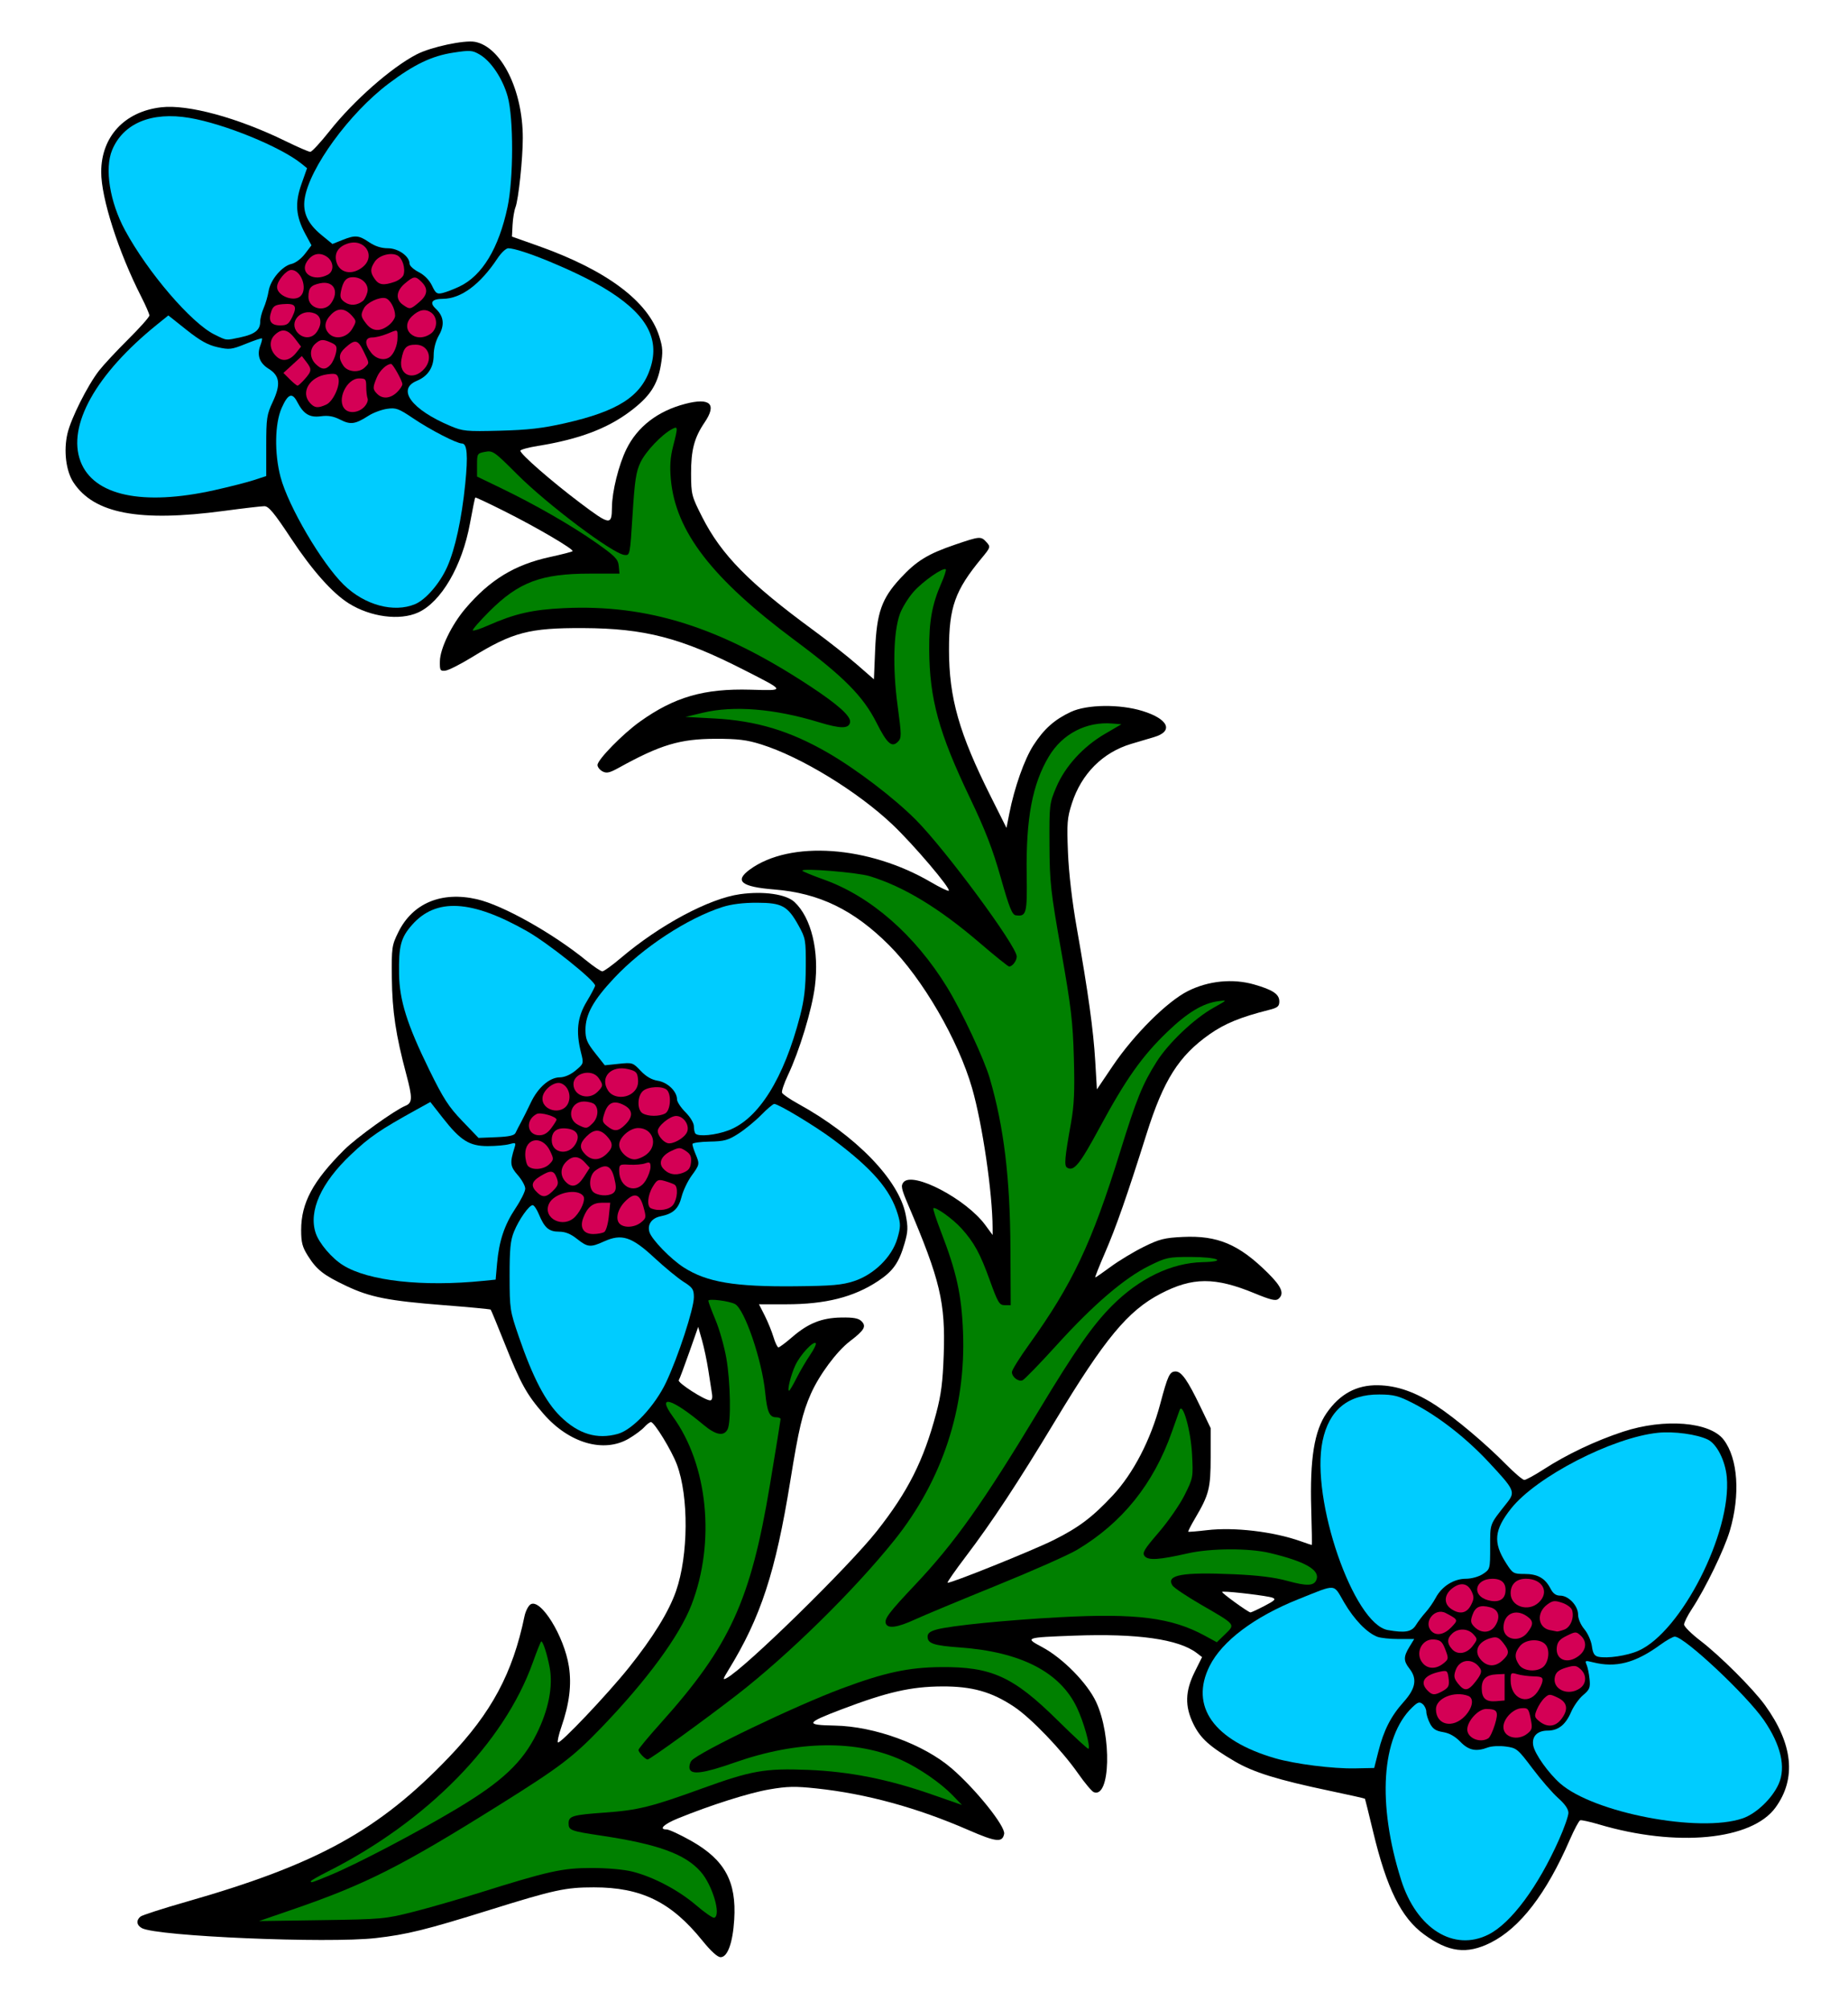 <?xml version="1.0" encoding="UTF-8"?>
<svg version="1.1" viewBox="0 0 1022.7 1112" xmlns="http://www.w3.org/2000/svg">
<path d="m262.84 23.152c-5.874-1.102-24.255 2.824-32.141 6.865-13.908 7.127-34.928 25.589-48.182 42.316-5.084 6.417-9.939 11.666-10.789 11.666-0.85 0-6.987-2.661-13.637-5.912-26.515-12.964-54.064-20.461-68.873-18.742-20.309 2.357-33.189 16.244-33.211 35.807-0.017 14.457 9.558 44.271 22.162 69.002 2.473 4.852 4.496 9.52 4.496 10.371 0 0.851-5.274 6.781-11.721 13.178-6.447 6.397-13.72 14.208-16.162 17.359-6.364 8.211-15.497 26.402-17.447 34.746-2.219 9.493-0.831 20.793 3.326 27.084 11.417 17.276 36.469 22.006 83.283 15.727 10.664-1.43 20.727-2.604 22.365-2.609 2.348-0.008 5.445 3.724 14.648 17.656 11.759 17.803 22.955 30.41 32.088 36.129 12.027 7.531 28.173 9.65 38.338 5.033 12.765-5.798 24.362-25.671 28.674-49.143 1.426-7.763 2.753-14.274 2.949-14.471s7.55 3.256 16.342 7.672c17.972 9.027 38.477 21.064 37.516 22.025-0.349 0.349-5.936 1.786-12.416 3.193-19.632 4.264-33.335 12.602-46.889 28.527-7.613 8.945-13.982 22.079-14.119 29.117-0.099 5.101 0.163 5.554 3.039 5.24 1.731-0.189 8.33-3.524 14.666-7.41 22.612-13.871 31.711-16.257 61.52-16.135 34.111 0.14 54.183 5.351 88.998 23.107 23.302 11.884 23.181 11.525 3.707 10.977-25.731-0.725-42.152 4.019-61.289 17.709-9.525 6.814-23.416 21.021-23.416 23.949 0 1.129 1.24 2.716 2.756 3.527 2.239 1.198 3.928 0.826 9-1.982 23.015-12.743 33.943-16.014 53.578-16.039 12.382-0.016 17.243 0.579 25.26 3.094 21.976 6.893 53.241 25.984 72.664 44.369 11.498 10.883 32.334 35.364 31.127 36.57-0.364 0.364-4.798-1.762-9.855-4.723-34.506-20.203-77.945-23.249-100.2-7.027-8.776 6.398-4.866 9.599 13.518 11.07 24.813 1.986 43.978 11.277 63.465 30.764 18.644 18.644 38.323 52.51 45.99 79.145 5.703 19.811 11.279 57.798 11.348 77.307l0.014 3.93-4.072-5.537c-10.604-14.419-40.116-29.857-45.25-23.67-1.564 1.884-1.209 3.618 2.549 12.436 17.783 41.732 20.7 54.005 19.707 82.912-0.519 15.109-1.429 22.212-4.17 32.5-6.971 26.167-15.562 43.222-32.764 65.047-15.519 19.69-73.022 75.959-83.182 81.396-2.281 1.221-2.152 0.634 0.965-4.434 17.882-29.067 26.106-54.18 34.223-104.49 4.66-28.881 6.776-37.855 11.389-48.285 4.66-10.538 14.339-23.566 21.656-29.148 7.983-6.09 9.213-8.223 6.377-11.057-1.64-1.639-4.47-2.155-11.209-2.041-10.852 0.183-18.314 3.179-27.301 10.961-3.528 3.055-6.882 5.553-7.455 5.553-0.573 0-1.804-2.549-2.736-5.666-0.932-3.117-3.117-8.48-4.857-11.918l-3.164-6.252 14.98 0.008c21.834 0.008 37.515-3.957 50.971-12.889 8.293-5.504 11.53-10.125 14.637-20.893 1.877-6.503 1.96-8.812 0.57-15.875-3.779-19.208-27.588-43.714-59.57-61.314-4.53-2.493-8.505-5.222-8.836-6.062-0.331-0.841 1.123-5.174 3.231-9.631 6.431-13.599 13.293-36.17 14.949-49.178 2.489-19.548-1.98-38.011-11.303-46.703-4.641-4.327-17.125-6.121-30.072-4.32-17.134 2.383-44.408 16.97-66.027 35.311-4.788 4.062-9.39 7.385-10.227 7.385-0.837 0-4.834-2.7-8.883-5.998-18.565-15.123-46.196-30.611-60.459-33.891-19.701-4.53-35.687 2.171-43.596 18.277-3.563 7.255-3.729 8.434-3.551 25.264 0.195 18.363 2.18 31.586 8.027 53.449 3.476 12.997 3.397 15.66-0.518 17.264-5.987 2.453-27.1 17.623-33.766 24.262-17.442 17.372-23.932 29.436-23.932 44.494 0 6.905 0.664 9.402 3.82 14.379 4.824 7.606 8.606 10.561 21.127 16.504 13.173 6.253 23.295 8.248 54.014 10.65 14.005 1.095 25.67 2.2 25.924 2.453 0.253 0.253 3.783 8.796 7.844 18.986 8.777 22.025 12.044 27.935 21.377 38.67 14.143 16.268 33.38 21.85 47.23 13.707 3.301-1.941 7.143-4.791 8.539-6.334 1.396-1.543 3.06-2.805 3.695-2.805 1.865 0 11.442 15.653 14.377 23.498 6.608 17.662 6.386 50.224-0.477 69.957-3.977 11.435-12.806 25.751-26.176 42.443-11.839 14.78-38.08 42.428-39.203 41.305-0.42-0.42 0.435-4.25 1.9-8.51 4.469-12.988 5.757-23.372 4.166-33.594-2.6-16.712-15.621-37.75-21.205-34.264-1.257 0.785-2.771 3.767-3.363 6.629-6.501 31.409-18.249 53.317-41.77 77.893-38.834 40.574-72.944 59.329-145.65 80.08-12.847 3.667-24.142 7.317-25.1 8.111-2.497 2.072-2.145 4.809 0.822 6.396 8.467 4.532 102.8 8.525 129.45 5.481 17.215-1.966 27.726-4.559 62.654-15.451 36.154-11.274 42.256-12.605 58-12.605 26.248-0.008 42.776 8.095 59.998 29.41 4.744 5.872 8.424 9.221 10.129 9.221 3.863 0 6.734-7.895 7.541-20.734 1.327-21.108-5.231-33.117-23.822-43.617-6.148-3.472-12.279-6.314-13.623-6.314-4.542-2e-4 -1.506-2.932 6.344-6.125 18.108-7.367 39.24-14.071 50.441-16.004 9.992-1.724 14.359-1.819 26.16-0.559 27.619 2.95 55.602 10.607 84.107 23.012 15.395 6.7 18.798 7.067 19.771 2.135 0.815-4.128-15.707-24.733-29.047-36.229-15.454-13.317-42.619-23.265-64.666-23.68-16.639-0.313-16.182-1.403 3.766-8.982 25.247-9.593 38.358-12.586 55.568-12.68 16.636-0.091 27.498 2.975 39.91 11.264 9.466 6.321 26.265 23.829 35.422 36.916 3.667 5.241 7.563 9.882 8.656 10.312 9.165 3.609 10.061-31.128 1.287-49.908-4.902-10.493-18.493-24.289-29.922-30.373-9.739-5.185-9.412-5.298 17.979-6.311 34.728-1.284 57.679 1.977 67.623 9.609l2.953 2.268-4.023 8.086c-5.364 10.776-5.592 19.066-0.795 28.871 3.902 7.976 8.901 12.497 22.91 20.723 10.347 6.075 23.79 10.242 52.559 16.287 10.574 2.222 19.336 4.189 19.473 4.371s2.191 8.43 4.562 18.33c7.485 31.242 15.504 47.44 28.035 56.639 13.62 9.998 23.763 11.283 36.965 4.686 16.26-8.125 30.832-27.063 43.83-56.963 2.471-5.684 5.06-10.523 5.754-10.754 0.693-0.231 5.362 0.795 10.375 2.281 42.963 12.74 84.608 8.75 97.73-9.365 11.62-16.041 9.664-35.103-5.797-56.523-6.562-9.092-24.889-27.385-35.82-35.752-4.95-3.789-9-7.807-9-8.932 0-1.124 1.97-5.035 4.377-8.689 7.44-11.297 17.876-32.813 20.939-43.17 5.875-19.861 4.514-39.976-3.406-50.359-7.578-9.935-32.803-11.964-55.617-4.473-15.225 4.999-31.143 12.541-43.945 20.822-5.004 3.237-9.847 5.885-10.762 5.885-0.915 0-5.545-3.94-10.291-8.758-11.182-11.352-27.776-25.317-38.314-32.242-11.574-7.606-21.824-11.205-32.41-11.381-11.787-0.196-21.04 4.801-28.348 15.305-6.899 9.917-9.384 25.428-8.553 53.41 0.321 10.817 0.452 19.666 0.291 19.666s-2.918-0.934-6.127-2.074c-15.023-5.341-36.758-7.914-51.834-6.137-5.5 0.648-10.178 1.035-10.395 0.857-0.217-0.177 1.481-3.503 3.773-7.391 7.735-13.119 8.621-16.604 8.621-33.922v-16l-5.666-11.793c-7.045-14.663-10.467-19.541-13.711-19.541-3.311 0-4.303 2.091-8.539 18-5.297 19.895-14.929 38.447-26.266 50.586-11.221 12.015-18.767 17.711-32.662 24.654-11.606 5.799-57.94 24.421-58.75 23.611-0.282-0.282 4.213-6.738 9.99-14.348 14.619-19.257 28.907-40.925 49.568-75.17 27.442-45.484 40.209-60.89 58.271-70.314 17.759-9.266 30.166-9.312 52.234-0.189 8.688 3.591 11.546 4.263 13 3.057 3.458-2.87 1.896-6.732-5.805-14.363-16.011-15.866-27.804-20.859-47.082-19.938-10.153 0.485-12.981 1.203-21.652 5.488-5.486 2.711-13.641 7.628-18.123 10.928-4.482 3.299-8.385 5.998-8.674 5.998s2.089-6.021 5.283-13.381c6.2-14.284 12.295-31.694 23.086-65.951 9.405-29.858 17.869-43.24 34.92-55.215 8.442-5.928 17.168-9.498 32.91-13.461 4.727-1.19 5.666-1.967 5.666-4.68 0-4.022-3.522-6.391-13.934-9.379-11.812-3.389-25.278-2.058-36.623 3.623-11.501 5.759-29.902 24.072-41.621 41.422l-8.768 12.979-0.928-15.645c-1.017-17.147-3.895-37.895-10.215-73.645-2.562-14.49-4.406-30.261-4.869-41.613-0.669-16.4-0.445-19.211 2.176-27.334 5.273-16.345 17.054-28.157 32.781-32.869 3.667-1.099 9.361-2.79 12.654-3.758 11-3.234 8.026-10.002-6.348-14.441-12.618-3.897-30.729-3.674-39.641 0.488-9.077 4.239-14.88 9.402-20.719 18.436-5.01 7.751-10.526 23.336-13.363 37.748l-1.574 7.99-8.684-17.324c-17.553-35.016-23.117-54.556-23.127-81.229-0.009-23.491 3.315-32.837 17.982-50.555 5.029-6.075 5.113-6.339 2.795-8.9-3.083-3.407-3.631-3.367-17.273 1.273-15.215 5.175-21.473 9.014-30.391 18.646-10.375 11.206-13.124 19.008-13.986 39.67l-0.678 16.229-9.49-8.26c-5.22-4.543-16.02-13.045-24-18.895-35.606-26.101-50.955-41.719-61.561-62.637-5.864-11.565-6.087-12.435-6.131-24-0.049-13.005 1.771-19.899 7.463-28.275 6.957-10.239 3.128-13.91-10.738-10.299-15.147 3.944-26.416 12.619-32.506 25.021-4.292 8.741-7.944 23.419-8.016 32.219-0.083 10.104-1.066 9.969-17.516-2.402-15.824-11.901-33.154-27.016-33.154-28.916 0-0.609 4.349-1.806 9.666-2.662 22.635-3.643 38.335-9.523 51.119-19.145 10.776-8.11 15.051-14.526 16.908-25.367 1.275-7.441 1.153-9.815-0.826-16.094-6.123-19.425-29.212-36.657-67.084-50.068l-14.449-5.117 0.334-6.447c0.184-3.546 0.913-7.948 1.619-9.781 1.683-4.37 4.047-26.786 4.047-38.369 0-26.492-11.925-50.411-26.494-53.145zm123.55 710.85 2.09 7.334c1.149 4.033 2.734 11.533 3.522 16.666s1.696 10.983 2.018 13c0.372 2.328-0.012 3.66-1.049 3.648-2.989-0.033-18.165-9.788-17.33-11.139 0.452-0.731 3.055-7.67 5.785-15.42l4.965-14.09zm290.7 146.47c4.252-0.094 24.234 2.279 27.061 3.324 2.142 0.792 1.396 1.562-4.453 4.6-3.864 2.007-7.325 3.609-7.691 3.561-1.4-0.186-16.174-10.89-15.693-11.371 0.067-0.067 0.338-0.104 0.777-0.113z"/>
<g>
<path d="m228.67 1057.6c8.8-2.243 25-6.904 36-10.356 38.989-12.236 46.556-13.915 62.72-13.917 8.767-7e-4 17.933 0.816 22.667 2.019 11.672 2.967 25.445 10.248 35.236 18.629 4.742 4.059 9.242 7.158 10 6.887 3.924-1.406-0.989-18.063-7.514-25.475-8.64-9.816-23.772-15.29-55.268-19.996-16.655-2.488-17.84-2.935-17.84-6.732 0-4.08 2.066-4.698 20-5.983 18.456-1.323 25.539-3.076 53.791-13.314 27.454-9.949 34.923-11.259 58.768-10.303 22.83 0.915 44.233 5.15 68.136 13.481l16.986 5.921-5.174-5.364c-6.46-6.698-18.452-14.978-28.068-19.38-24.95-11.423-57.661-10.985-92.44 1.236-17.378 6.107-24.344 7.026-25.079 3.309-0.261-1.319 0.226-3.242 1.083-4.274 3.868-4.66 57.352-30.339 83.329-40.008 23.616-8.79 36.738-11.617 54.667-11.778 28.058-0.251 40.051 5.21 64.573 29.404 9.115 8.993 16.824 16.101 17.13 15.794 1.21-1.21-2.647-14.94-6.416-22.838-9.379-19.651-31.009-30.77-64.621-33.216-14.684-1.069-18-2.177-18-6.016 0-1.848 1.429-2.953 5.098-3.941 8.026-2.161 38.408-5.184 68.235-6.788 42.156-2.268 61.708 0.231 80.09 10.236l6.643 3.615 4.646-4.503c5.673-5.499 6.017-5.078-13.256-16.217-7.999-4.623-15.186-9.44-15.97-10.703-3.608-5.812 5.282-7.437 33.892-6.197 13.487 0.585 22.554 1.711 29.825 3.706 10.825 2.97 14.66 2.804 16.002-0.693 2.054-5.353-6.231-10.093-25.805-14.766-11.57-2.762-32.755-2.666-45.4 0.205-15.888 3.608-21.825 3.995-23.849 1.557-1.501-1.809-0.415-3.647 7.765-13.143 5.231-6.072 11.671-15.369 14.311-20.661 4.748-9.516 4.793-9.764 4.121-22.667-0.679-13.031-5.149-28.931-6.855-24.379-0.412 1.1-2.332 6.5-4.266 12-10.161 28.891-27.468 50.418-52.561 65.373-4.767 2.841-24.867 11.736-44.667 19.766s-40.037 16.459-44.971 18.73c-9.683 4.458-14.996 5.211-16.119 2.283-0.987-2.572 1.732-6.181 16.115-21.395 21.938-23.204 37.654-45.341 68.694-96.758 20.017-33.158 29.669-46.965 40.283-57.623 15.141-15.205 32.884-23.759 50.123-24.165 14.278-0.336 8.453-2.879-6.594-2.879-12.301 0-13.538 0.265-22.933 4.916-13.743 6.803-30.866 21.468-51.052 43.72-9.416 10.381-17.974 19.201-19.017 19.601-2.338 0.897-5.862-1.854-5.862-4.576 0-1.107 4.262-7.94 9.47-15.185 24.022-33.414 34.78-56.168 50.392-106.58 9.07-29.29 12.381-37.455 20.228-49.879 6.548-10.368 20.805-23.894 31.461-29.848 7.775-4.344 7.777-4.348 2.673-3.656-8.617 1.167-17.035 6.235-28.272 17.023-13.908 13.352-22.928 26.102-37.336 52.775-11.156 20.653-14.349 24.584-18.092 22.271-1.673-1.034-1.3-5.305 2.147-24.579 1.78-9.955 2.126-17.661 1.616-36-0.56-20.12-1.526-28.291-7.018-59.333-5.859-33.121-6.378-37.812-6.486-58.667-0.115-22.141-0.028-22.878 3.745-31.803 4.891-11.568 14.867-22.505 26.958-29.554l9.107-5.31-5.016-0.417c-14.316-1.19-27.598 5.674-35.073 18.126-9.186 15.302-12.794 34.436-12.333 65.398 0.322 21.626-0.141 23.364-6.019 22.567-2.038-0.276-3.623-4.252-8.368-20.987-4.43-15.624-8.573-26.328-17.032-44-17.208-35.951-22.348-54.669-22.521-82.02-0.099-15.699 1.599-25.038 6.643-36.538 1.738-3.963 2.88-7.486 2.537-7.829-1.326-1.326-12.737 6.617-17.846 12.42-2.951 3.352-6.369 8.912-7.596 12.354-3.53 9.905-4.026 29.8-1.257 50.417 2.265 16.859 2.274 18.094 0.158 20.21-3.351 3.351-5.967 0.998-11.842-10.646-7.32-14.509-18.107-25.399-44.848-45.279-46.217-34.36-66.313-60.397-68.933-89.313-0.651-7.182-0.309-12.124 1.264-18.262 2.77-10.813 2.736-11.271-0.703-9.431-5.68 3.04-14.404 12.243-17.325 18.276-2.481 5.126-3.223 9.984-4.408 28.891-1.417 22.61-1.441 22.728-4.511 22.395-6.502-0.704-42.658-27.881-59.432-44.672-12.57-12.583-13.415-13.175-17.667-12.377-4.331 0.812-4.465 1.031-4.465 7.263v6.425l13 6.266c19.198 9.254 39.433 20.868 53 30.419 10.394 7.317 12.056 9.021 12.418 12.729l0.418 4.282h-16.471c-26.884 0-39.334 4.682-55.551 20.891-5.419 5.416-9.544 10.157-9.166 10.535s4.129-0.835 8.335-2.695c14.849-6.567 24.668-8.818 42.017-9.632 46.598-2.186 86.486 10.421 136.05 43 15.883 10.439 23.008 16.86 22.379 20.163-0.691 3.627-5.231 3.598-17.403-0.111-24.502-7.466-46.975-9.285-64.098-5.188l-9.597 2.296 16 0.862c23.226 1.251 41.767 6.839 62.667 18.886 15.93 9.183 36.823 25.097 48.887 37.24 16.447 16.552 55.78 69.808 55.78 75.524 0 2.409-2.387 5.562-4.211 5.562-0.556 0-7.786-5.809-16.067-12.908-22.671-19.438-42.07-31.213-61.055-37.058-6.766-2.083-37.333-4.596-37.333-3.068 0 0.369 5.397 2.601 11.994 4.961 25.853 9.248 50.316 30.607 68.039 59.408 8.197 13.32 20.579 39.729 23.755 50.667 7.8 26.861 11.213 55.006 11.397 94l0.148 31.333h-3.298c-2.974 0-3.784-1.345-8.232-13.678-5.408-14.996-8.687-20.992-15.773-28.844-4.676-5.182-14.445-12.174-15.514-11.105-0.311 0.311 1.564 6.078 4.166 12.816 8.718 22.573 11.451 34.971 12.265 55.629 1.665 42.27-11.463 82.079-37.987 115.18-22.266 27.789-58.79 63.654-87.213 85.639-18.234 14.104-48.012 35.643-49.319 35.673-1.268 0.03-5.095-3.937-5.095-5.281 0-0.611 5.462-7.197 12.138-14.634 38.453-42.841 49.921-67.815 60.622-132 3.245-19.467 5.902-35.844 5.904-36.394 2e-3 -0.55-1.175-1-2.616-1-3.541 0-4.86-3.033-5.892-13.553-1.763-17.961-11.39-46.207-16.721-49.06-3.233-1.73-14.767-3.172-14.767-1.846 0 0.647 1.778 5.41 3.952 10.583 2.174 5.174 4.874 14.691 6 21.149 2.339 13.415 2.715 35.655 0.668 39.481-2.106 3.934-6.487 3.104-13.201-2.503-17.837-14.896-26.216-17.186-17.095-4.673 19.46 26.698 23.731 69.495 10.388 104.09-6.64 17.218-24.643 41.751-49.878 67.973-15.751 16.366-23.009 21.874-56.167 42.625-54.565 34.147-74.207 44.084-114.67 58.008l-18.667 6.424 34.667-0.509c33.445-0.491 35.231-0.653 50.667-4.588z" fill="#008000"/>
<path d="m182.68 1037.3c14.666-6.048 47.913-23.485 70.159-36.796 24.977-14.946 36.194-25.469 44.131-41.403 6.61-13.27 9.165-26.222 7.229-36.647-1.331-7.168-3.678-14.483-4.647-14.483-0.284 0-2.402 5.269-4.706 11.71-15.946 44.579-58.523 87.933-113.59 115.67-5.087 2.562-9.248 4.95-9.248 5.307 0 1.012 0.367 0.897 10.676-3.354z" fill="#008000"/>
<path d="m440.82 762.33c1.944-3.85 5.312-9.592 7.484-12.76 2.172-3.168 3.585-6.125 3.14-6.569-1.364-1.364-8.642 6.52-11.305 12.249-2.496 5.367-4.64 14.081-3.465 14.081 0.336 0 2.202-3.15 4.146-7z" fill="#008000"/>
<path d="m833.1 880.78c0.583-4.886-1.878-7.442-7.164-7.442-9.764 0-11.714 9.303-2.485 11.854 5.51 1.523 9.14-0.137 9.649-4.412z" fill="#d40055"/>
<path d="m851.58 886.43c6.091-5.722 2.083-13.101-7.115-13.101-5.299 0-8.465 3-8.465 8.02 0 7.368 9.759 10.55 15.581 5.081z" fill="#d40055"/>
<path d="m814.02 887.96c1.763-3.409 1.818-4.604 0.355-7.667-2.201-4.607-6.202-5.197-10.787-1.591-4.398 3.459-4.672 8.386-0.625 11.22 4.731 3.314 8.692 2.61 11.057-1.963z" fill="#d40055"/>
<path d="m865.74 901.43c3.469-1.319 5.563-6.644 4.246-10.795-0.431-1.359-2.921-3.176-5.533-4.038-4.139-1.366-5.2-1.232-8.27 1.05-6.077 4.516-5.153 12.782 1.576 14.091 1.597 0.311 3.314 0.647 3.816 0.747 0.502 0.1 2.376-0.375 4.164-1.054z" fill="#d40055"/>
<path d="m827.41 899.41c3.159-4.821 2.041-9.023-2.739-10.3-5.571-1.488-8.215-0.325-9.837 4.328-1.169 3.355-0.973 4.417 1.222 6.612 3.634 3.634 8.742 3.346 11.354-0.641z" fill="#d40055"/>
<path d="m803.19 900.15c3.917-4.088 3.898-4.138-3.058-7.83-6.178-3.279-12.776 5.176-7.869 10.083 2.692 2.692 7.048 1.794 10.927-2.254z" fill="#d40055"/>
<path d="m845.24 903.15c3.529-4.486 3.484-6.497-0.2-9.078-6.367-4.46-12.906-1.345-12.994 6.191-0.079 6.741 8.658 8.653 13.194 2.886z" fill="#d40055"/>
<path d="m815.1 910.37c2.623-3.529 2.63-3.713 0.259-6.333-2.958-3.269-8.274-3.495-11.591-0.493-3.042 2.753-3.098 5.521-0.175 8.752 3.072 3.395 8.189 2.539 11.507-1.926z" fill="#d40055"/>
<path d="m873.82 915.9c4.161-3.273 4.54-7.894 0.917-11.173-2.482-2.246-2.821-2.24-7.667 0.127-3.906 1.908-5.173 3.38-5.518 6.411-0.799 7.018 5.982 9.58 12.268 4.636z" fill="#d40055"/>
<path d="m831.58 918.43c3.814-3.583 3.852-5.101 0.243-9.688-2.27-2.886-3.545-3.438-6.333-2.743-7.806 1.948-10.347 7.807-5.491 12.663 3.47 3.47 7.731 3.384 11.581-0.232z" fill="#d40055"/>
<path d="m798.77 920.18c2.937-2.378 2.983-2.699 1.101-7.667-1.634-4.311-2.665-5.253-6.123-5.593-7.004-0.688-11.04 7.963-6.208 13.303 2.829 3.127 7.336 3.109 11.23-0.044z" fill="#d40055"/>
<path d="m853.73 922.33c3.181-2.37 4.193-9.098 1.845-12.267-2.831-3.82-11.153-3.542-14.411 0.481-3.039 3.753-3.152 6.587-0.419 10.489 2.354 3.361 9.285 4.053 12.985 1.297z" fill="#d40055"/>
<path d="m816.85 929.88c2.756-3.613 3.323-5.308 2.312-6.911-3.77-5.977-11.372-5.44-13.603 0.96-1.139 3.268-0.917 4.527 1.297 7.341 3.596 4.571 5.667 4.283 9.994-1.391z" fill="#d40055"/>
<path d="m874.37 933.92c3.684-2.581 3.818-7.405 0.293-10.594-2.338-2.115-3.333-2.218-7.987-0.824-3.897 1.167-5.54 2.484-6.154 4.93-1.744 6.95 7.204 11.142 13.848 6.488z" fill="#d40055"/>
<path d="m797.75 935.8c3.987-2.099 4.535-3.224 3.849-7.902-0.551-3.752-0.89-3.976-4.764-3.145-8.799 1.887-11.359 5.868-6.743 10.484 2.499 2.499 3.799 2.594 7.659 0.562z" fill="#d40055"/>
<path d="m850.79 936c1.314-1.833 2.573-4.507 2.799-5.941 0.346-2.205-0.414-2.627-4.924-2.735-2.933-0.07-6.983-0.612-9-1.204-3.49-1.024-3.667-0.858-3.667 3.439 0 10.001 9.329 14.063 14.792 6.441z" fill="#d40055"/>
<path d="m832.67 933.33v-7.333l-4.37 0.201c-5.819 0.267-8.297 2.565-8.297 7.696 0 5.587 2.297 7.645 7.994 7.164l4.672-0.394z" fill="#d40055"/>
<path d="m810.8 949.19c4.235-4.534 5.071-9.779 1.759-11.05-7.673-2.944-17.891 1.242-17.891 7.33 0 8.82 9.352 10.977 16.132 3.719z" fill="#d40055"/>
<path d="m863.9 951.15c4.245-5.396 3.614-9.458-1.874-12.075-4.352-2.075-4.796-2.068-7.212 0.118-1.416 1.281-3.337 4.173-4.271 6.425-1.547 3.734-1.427 4.314 1.359 6.57 4.299 3.482 8.744 3.097 11.997-1.039z" fill="#d40055"/>
<path d="m845.32 958.95c2.638-2.136 2.821-3.013 1.739-8.333-1.122-5.518-1.492-5.926-5.134-5.663-4.681 0.338-9.924 5.829-9.924 10.391 0 5.759 7.989 7.921 13.319 3.605z" fill="#d40055"/>
<path d="m823.65 961.58c0.908-0.577 2.538-3.995 3.621-7.596 2.193-7.286 1.463-8.592-4.82-8.628-4.287-0.025-10.452 6.67-10.452 11.349 0 4.776 7.117 7.754 11.651 4.875z" fill="#d40055"/>
<path d="m762.74 969.12c3.017-11.975 6.985-19.787 14.032-27.624 6.713-7.467 7.652-12.84 3.227-18.466-3.341-4.248-3.344-6.57-0.015-12.03l2.642-4.333h-8.56c-4.708 0-10.033-0.56-11.832-1.244-5.749-2.186-12.836-9.511-18.374-18.994-6.183-10.587-3.741-10.415-25.34-1.786-24.375 9.738-42.217 23.161-49.104 36.942-11.139 22.291 2.261 41.162 36.246 51.041 10.987 3.194 31.993 5.849 44.254 5.594l10.585-0.22z" fill="#0cf"/>
<path d="m964.34 1005.9c7.532-2.566 16.424-11.041 19.992-19.055 4.116-9.244 1.253-21.582-8.194-35.314-9.559-13.894-43.982-46.148-49.294-46.189-1.002-8e-3 -4.602 2.011-8 4.485-13.918 10.135-24.645 12.914-37.379 9.684-4.121-1.045-4.434-0.924-3.44 1.333 0.602 1.366 1.344 4.936 1.651 7.933 0.489 4.79 0.057 5.871-3.576 8.928-2.273 1.913-5.275 6.141-6.67 9.395-3 6.999-7.093 10.228-12.966 10.228-5.782 0-8.933 3.327-7.925 8.368 0.943 4.716 8.402 15.175 14.876 20.859 18.541 16.279 77.022 27.488 100.92 19.343z" fill="#0cf"/>
<path d="m823.81 1070.1c12.47-6.319 27.358-26.386 39.035-52.615 2.811-6.314 5.12-12.905 5.132-14.645 0.013-2.065-1.95-4.907-5.646-8.175-3.117-2.755-9.51-10.116-14.208-16.357-8.202-10.897-8.792-11.381-14.846-12.184-3.468-0.46-7.913-0.225-9.879 0.522-6.516 2.477-10.615 1.629-15.253-3.156-2.905-2.998-6.12-4.793-9.566-5.345-3.964-0.634-5.67-1.757-7.219-4.753-1.116-2.157-2.028-5.079-2.028-6.492s-0.922-3.335-2.048-4.269c-1.711-1.42-2.656-1.117-5.736 1.834-17.102 16.384-19.484 53.284-6.163 95.452 8.536 27.02 29.224 39.914 48.428 30.182z" fill="#0cf"/>
<path d="m783.55 899c1.25-2.017 3.693-5.229 5.428-7.139s4.236-5.51 5.559-8c3.367-6.338 9.99-10.525 16.665-10.536 3.197-5e-3 7.13-1.103 9.466-2.643 3.964-2.613 3.997-2.737 4-15.018 3e-3 -13.232-0.471-11.983 9.196-24.207 4.899-6.194 4.493-7.109-10.068-22.704-12.55-13.441-27.88-25.371-41.748-32.489-8.074-4.144-10.674-4.821-18.711-4.871-17.327-0.107-27.856 8.523-31.436 25.769-6.681 32.18 17.133 101.14 36.103 104.54 9.451 1.697 13.223 1.04 15.545-2.705z" fill="#0cf"/>
<path d="m906.67 913.18c23.711-10.437 51.708-65.419 48.947-96.126-0.814-9.049-5.539-18.347-10.543-20.745-6.073-2.911-18.699-4.63-27.477-3.741-25.166 2.548-67.363 24.285-81.335 41.9-9.368 11.81-10.049 18.749-2.939 29.96 3.811 6.01 4.186 6.235 10.354 6.235 7.258 0 11.391 2.325 14.368 8.081 1.429 2.763 3.017 3.919 5.386 3.919 4.633 0 9.905 5.59 9.905 10.504 0 2.316 1.436 5.665 3.462 8.072 1.904 2.263 3.779 6.477 4.166 9.365 0.531 3.961 1.4 5.402 3.538 5.869 4.941 1.078 15.954-0.558 22.167-3.293z" fill="#0cf"/>
<path d="m350.75 603.92c1.883-1.883 2.616-4.082 2.333-7-0.357-3.682-1.081-4.42-5.382-5.482-9.543-2.358-15.984 4.521-11.146 11.904 2.81 4.288 10.185 4.588 14.195 0.578z" fill="#d40055"/>
<path d="m330.67 604c3.21-3.21 3.262-3.89 0.591-7.703-3.734-5.33-13.961-2.781-13.904 3.465 0.059 6.466 8.422 9.129 13.313 4.238z" fill="#d40055"/>
<path d="m314.34 610.44c2.062-4.323 0.044-9.927-4.04-11.223-3.566-1.132-9.53 3.489-10.047 7.785-0.889 7.391 10.837 10.253 14.087 3.439z" fill="#d40055"/>
<path d="m368.09 615.95c2.979-1.594 3.638-10.36 0.979-13.02-2.329-2.329-10.461-1.958-13.295 0.607-3.185 2.882-3.25 10.521-0.105 12.353 3.043 1.772 9.166 1.802 12.421 0.06z" fill="#d40055"/>
<path d="m328 621.33c2.983-2.983 3.495-7.972 1.067-10.4-0.88-0.88-3.559-1.6-5.953-1.6-7.511 0-9.812 9.57-3.114 12.947 4.414 2.225 4.883 2.17 8-0.947z" fill="#d40055"/>
<path d="m346.06 622.06c4.467-4.467 4.193-8.183-0.794-10.762-5.468-2.828-8.778-1.486-10.7 4.338-1.462 4.428-1.342 5.051 1.399 7.27 4.005 3.243 6.19 3.06 10.095-0.846z" fill="#d40055"/>
<path d="m305.08 624.05c1.605-2.17 2.917-4.269 2.917-4.663 0-1.741-8.795-4.287-10.969-3.175-6.476 3.312-5.447 11.783 1.432 11.783 2.556 0 4.605-1.221 6.62-3.946z" fill="#d40055"/>
<path d="m380.06 626.56c1.976-3.692-1.559-9.23-5.891-9.23-3.444 0-10.164 5.519-10.164 8.348 0 2.355 2.796 5.841 5.333 6.649 2.759 0.879 8.946-2.449 10.722-5.767z" fill="#d40055"/>
<path d="m318.41 632.99c2.874-4.763 0.945-8.158-4.968-8.743-5.377-0.532-8.112 1.666-8.112 6.521 0 7.16 9.16 8.717 13.08 2.222z" fill="#d40055"/>
<path d="m357.82 638.57c6.588-5.182 3.596-14.57-4.643-14.57-4.635 0-10.511 5.184-10.511 9.273 0 3.681 4.611 8.061 8.487 8.061 1.734 0 4.734-1.244 6.667-2.763z" fill="#d40055"/>
<path d="m335.58 638.43c3.847-3.614 3.893-6.07 0.187-10.015-3.724-3.964-7.067-3.908-11.162 0.187-3.97 3.97-4.125 6.542-0.606 10.061 3.47 3.47 7.731 3.384 11.581-0.232z" fill="#d40055"/>
<path d="m303.99 644.01c2.545-2.545 2.561-2.842 0.4-7.375-4.14-8.682-13.719-7.421-13.719 1.807 0 2.761 0.72 5.74 1.6 6.62 2.464 2.464 8.769 1.898 11.719-1.052z" fill="#d40055"/>
<path d="m382.41 642.99c0.319-3.228-0.336-4.652-2.92-6.345-3.089-2.024-3.673-2.021-8.029 0.047-5.299 2.514-7.193 6.417-4.619 9.518 2.78 3.35 6.827 4.272 11.156 2.541 3.071-1.228 4.096-2.565 4.412-5.761z" fill="#d40055"/>
<path d="m323.17 651 3.21-5-2.757-3c-3.408-3.709-6.806-3.819-10.292-0.333-3.242 3.242-3.427 7.616-0.46 10.895 3.409 3.767 6.772 2.93 10.298-2.562z" fill="#d40055"/>
<path d="m357.35 653c1.453-2.383 2.644-5.724 2.647-7.423 4e-3 -2.63-0.442-2.932-2.995-2.031-1.65 0.583-5.55 0.917-8.667 0.744-5.386-0.3-5.667-0.132-5.667 3.401 0 9.739 9.816 13.289 14.681 5.309z" fill="#d40055"/>
<path d="m339.89 659.47c1.176-1.417 1.177-3.346 5e-3 -8-1.712-6.797-4.679-7.97-10.264-4.058-3.735 2.616-4.13 10.446-0.63 12.484 3.373 1.965 9.091 1.741 10.889-0.427z" fill="#d40055"/>
<path d="m307.05 657.64c1.872-2.068 2.081-3.328 1.018-6.123-1.6-4.208-3.322-4.373-9.071-0.868-5.053 3.081-5.446 5.541-1.475 9.24 3.102 2.89 5.359 2.357 9.528-2.249z" fill="#d40055"/>
<path d="m372.59 666.37c2.357-3.365 2.763-9.788 0.699-11.064-0.757-0.468-3.186-1.37-5.398-2.004-3.635-1.042-4.271-0.744-6.618 3.106-2.944 4.828-3.429 11.038-0.94 12.042 4.4 1.775 10.253 0.782 12.258-2.08z" fill="#d40055"/>
<path d="m318.35 673c3.417-3.648 5.739-9.4 4.537-11.239-3.135-4.796-16.303-1.954-19.069 4.115-3.726 8.177 8.11 13.98 14.532 7.124z" fill="#d40055"/>
<path d="m354.75 676.2c2.893-2.343 2.958-2.772 1.308-8.667-2.022-7.222-4.955-8.091-10.063-2.983-4.019 4.019-5.511 9.484-3.313 12.132 2.267 2.731 8.402 2.486 12.068-0.482z" fill="#d40055"/>
<path d="m334.41 681.52c0.958-0.607 2.092-4.498 2.52-8.646l0.778-7.542h-4.647c-5.061 0-8.017 2.417-10.301 8.423-2.054 5.404 0.166 8.916 5.621 8.89 2.357-0.011 5.07-0.517 6.028-1.125z" fill="#d40055"/>
<path d="m267.48 708.54 6.813-0.69 0.786-8.928c1.099-12.48 4.073-21.353 10.267-30.628 2.927-4.383 5.322-9.223 5.322-10.755 0-1.532-1.867-4.912-4.149-7.511-4.213-4.799-4.441-6.707-1.802-15.102 0.898-2.855 0.697-2.994-2.875-2-2.112 0.588-7.486 1.069-11.941 1.069-10.138 0-15.053-3.077-24.807-15.532l-6.943-8.866-7.408 4.092c-20.602 11.379-26.166 15.191-36.613 25.079-16.479 15.599-23.453 31.134-19.438 43.301 1.879 5.695 8.951 13.996 15.226 17.875 14.009 8.658 44.061 11.989 77.562 8.596z" fill="#0cf"/>
<path d="m472.67 708.67c11.025-3.619 20.982-13.421 23.929-23.558 1.849-6.359 1.876-8.002 0.223-13.495-4.077-13.548-14.062-25.094-35.658-41.235-9.857-7.367-30.324-19.713-32.68-19.713-0.692 0-3.933 2.73-7.202 6.067-3.269 3.337-8.931 7.987-12.58 10.333-5.747 3.694-7.891 4.288-16 4.43-5.15 0.09-9.421 0.69-9.49 1.333-0.069 0.643 0.681 3.1 1.667 5.46 2.397 5.737 2.38 5.832-2.173 12.118-2.181 3.011-4.662 8.241-5.514 11.621-1.67 6.631-4.652 9.397-11.637 10.794-4.915 0.983-7.45 4.621-6.127 8.792 1.319 4.154 11.873 14.993 19.042 19.555 12.76 8.119 28.032 10.691 61.535 10.364 20.491-0.2 26.021-0.685 32.667-2.866z" fill="#0cf"/>
<path d="m341.92 793.19c8.161-2.266 20.503-15.45 26.703-28.524 6.618-13.956 15.374-40.752 15.371-47.04-2e-3 -4.391-0.658-5.375-5.718-8.572-3.144-1.986-10.493-8.041-16.331-13.456-12.434-11.532-17.942-13.29-27.721-8.85-7.476 3.394-9.026 3.247-14.894-1.417-3.549-2.82-6.492-4-9.977-4-5.583 0-8.045-2.133-11.156-9.667-1.136-2.75-2.665-5-3.398-5-2.018 0-7.607 7.914-10.358 14.667-1.974 4.844-2.44 9.597-2.421 24.667 0.023 18.09 0.179 19.12 5.062 33.333 7.816 22.753 14.812 36.147 23.119 44.257 9.947 9.712 20.174 12.808 31.719 9.602z" fill="#0cf"/>
<path d="m285.31 626.67c0.508-1.1 1.899-3.8 3.091-6s3.599-7.021 5.348-10.713c3.974-8.385 10.336-13.941 16.018-13.99 2.643-0.022 5.936-1.45 8.773-3.802 4.507-3.738 4.53-3.812 3-9.888-2.931-11.64-2.05-19.587 3.125-28.181 2.567-4.262 4.667-8.259 4.667-8.882 0-2.727-25.823-23.37-37.634-30.084-30.742-17.476-50.428-18.554-63.689-3.489-6.179 7.02-7.405 11.64-7.171 27.029 0.223 14.701 4.4 27.991 16.67 53.04 7.823 15.97 10.777 20.549 18.32 28.397l8.993 9.357 9.783-0.397c7.108-0.288 10.035-0.944 10.707-2.397z" fill="#0cf"/>
<path d="m403.09 625.31c16.652-6.23 30.723-28.688 39.673-63.317 2.334-9.03 3.116-15.78 3.168-27.326 0.065-14.604-0.122-15.677-3.932-22.563-6.083-10.993-9.176-12.702-23.056-12.74-7.608-0.02-14.197 0.798-19.114 2.375-19.438 6.233-44.046 22.356-59.931 39.265-11.566 12.312-15.899 20.131-15.899 28.689 0 5.068 0.881 7.182 5.347 12.832l5.347 6.764 7.725-0.807c7.532-0.787 7.835-0.691 12.143 3.876 2.977 3.156 6.075 4.949 9.498 5.496 5.416 0.866 10.607 5.897 10.607 10.28 0 1.343 2.1 4.542 4.667 7.109 2.704 2.704 4.667 5.994 4.667 7.822 0 1.736 0.4 3.556 0.889 4.044 1.763 1.763 11.159 0.834 18.201-1.801z" fill="#0cf"/>
<path d="m200.56 147.85c7.846-6.172 1.242-16.396-8.416-13.029-5.037 1.756-7.178 5.252-6.027 9.84 1.588 6.326 8.512 7.855 14.443 3.189z" fill="#d40055"/>
<path d="m181.42 151.95c3.67-1.964 3.295-7.423-0.689-10.033-3.966-2.598-8.028-1.567-10.862 2.758-4.232 6.46 3.718 11.467 11.551 7.275z" fill="#d40055"/>
<path d="m218.41 155.89c2.28-0.795 4.493-2.544 4.92-3.887 1.145-3.606-0.629-9.222-3.377-10.692-3.589-1.921-10.244-0.086-12.572 3.467-2.585 3.945-2.58 5.875 0.025 9.594 2.312 3.301 4.876 3.655 11.004 1.519z" fill="#d40055"/>
<path d="m166.4 163.73c4.006-4.006 0.269-14.4-5.176-14.4-2.831 0-7.89 6.052-7.89 9.438 0 4.931 9.493 8.536 13.067 4.963z" fill="#d40055"/>
<path d="m200.87 166.45c0.845-0.674 1.941-2.837 2.435-4.809 1.048-4.176-2.908-8.307-7.956-8.307-3.674 0-5.421 1.994-6.606 7.537-0.737 3.448-0.352 4.586 2.139 6.33 2.971 2.081 6.796 1.793 9.988-0.752z" fill="#d40055"/>
<path d="m231.9 167.21c4.754-4 5.196-7.454 1.436-11.215-3.439-3.439-4.297-3.366-9.231 0.785-4.882 4.108-5.341 8.863-1.139 11.806 3.872 2.712 4.122 2.673 8.934-1.376z" fill="#d40055"/>
<path d="m183.26 167.7c4.671-6.668 1.312-12.618-6.203-10.987-5.093 1.105-6.339 2.583-6.367 7.551-0.036 6.35 8.832 8.774 12.571 3.436z" fill="#d40055"/>
<path d="m161.82 175.14c2.822-5.918 1.634-7.466-5.291-6.896-4.18 0.344-5.383 1.086-6.378 3.935-1.85 5.295-0.27 7.823 4.889 7.823 3.82 0 4.795-0.699 6.78-4.862z" fill="#d40055"/>
<path d="m215.15 179.9c1.932-1.52 3.513-3.892 3.513-5.271 0-3.958-2.774-9.016-5.307-9.679-3.294-0.861-10.224 2.345-11.922 5.517-1.985 3.709-1.84 4.659 1.325 8.683 3.332 4.236 7.628 4.496 12.39 0.75z" fill="#d40055"/>
<path d="m238.37 184.59c3.862-2.705 3.976-9.064 0.21-11.701-3.238-2.268-6.606-1.639-10.463 1.954-7.534 7.019 1.664 15.763 10.253 9.748z" fill="#d40055"/>
<path d="m194.96 181.84c2.314-3.978 2.317-4.278 0.065-6.884-3.919-4.535-7.859-4.907-11.666-1.1-3.868 3.868-4.288 7.687-1.188 10.787 3.51 3.51 9.937 2.101 12.789-2.803z" fill="#d40055"/>
<path d="m175.26 183.7c3.169-4.524 2.639-8.888-1.258-10.37-7.62-2.897-14.461 5.001-9.285 10.72 3.143 3.473 7.977 3.312 10.542-0.35z" fill="#d40055"/>
<path d="m215.47 197.65c2.476-1.653 4.533-6.596 4.533-10.892 0-4.765 0.33-4.646-5.794-2.088-2.633 1.1-6.306 2-8.163 2-4.246 0-4.502 3.543-0.613 8.487 2.682 3.409 7.042 4.492 10.037 2.493z" fill="#d40055"/>
<path d="m164 195.03 2.599-3.304-3.456-4.532c-3.968-5.202-7.287-5.718-11.255-1.749-3.276 3.276-2.615 8.602 1.501 12.094 3.246 2.754 7.209 1.817 10.612-2.509z" fill="#d40055"/>
<path d="m182.98 201.67c1.132-1.283 2.449-4.176 2.927-6.428 0.747-3.522 0.386-4.315-2.581-5.667-4.582-2.088-5.989-1.987-8.886 0.635-3.2 2.896-3.099 7.799 0.228 11.127 3.282 3.282 5.628 3.376 8.312 0.333z" fill="#d40055"/>
<path d="m201.9 203.24c2.601-2.601 2.65-2.024-0.778-9.081-3.105-6.391-4.651-6.654-10.127-1.726-3.527 3.175-3.778 5.865-0.924 9.939 2.465 3.519 8.719 3.978 11.829 0.868z" fill="#d40055"/>
<path d="m235 203.8c4.786-5.656 2.006-13.129-4.884-13.129-5.237 0-6.789 1.595-7.978 8.202-1.592 8.845 6.82 12.067 12.862 4.926z" fill="#d40055"/>
<path d="m168.69 209.67c3.885-4.413 3.968-5.403 0.801-9.521l-2.451-3.188-10.194 9.342 3.517 3.517c1.935 1.935 3.873 3.517 4.308 3.517 0.435 0 2.244-1.65 4.019-3.667z" fill="#d40055"/>
<path d="m219.58 217.1c1.697-1.595 3.086-3.66 3.086-4.59 0-1.832-5.2-11.177-6.219-11.177-2.459 0-6.311 3.611-7.894 7.398-2.383 5.704-2.363 6.603 0.208 9.174 2.927 2.927 7.184 2.611 10.819-0.804z" fill="#d40055"/>
<path d="m180.53 223.82c3.864-1.76 7.969-10.808 6.707-14.783-0.722-2.273-1.665-2.574-6.176-1.969-9.699 1.301-14.878 9.91-9.523 15.828 2.561 2.829 4.396 3.018 8.992 0.924z" fill="#d40055"/>
<path d="m201.44 225.23c1.523-1.523 2.423-3.672 2-4.776-0.423-1.103-0.77-4.057-0.77-6.564 0-4.15-0.349-4.558-3.903-4.558-7.065 0-12.673 12.224-7.83 17.067 2.458 2.458 7.429 1.904 10.503-1.17z" fill="#d40055"/>
<path d="m312.67 234.11c29.455-6.671 42.139-14.85 47.246-30.467 5.506-16.838-2.637-30.683-26.293-44.7-15.405-9.128-45.647-21.61-52.36-21.61-1.232 0-3.881 2.48-5.887 5.512-9.621 14.539-20.224 22.399-30.295 22.459-6.103 0.036-7.562 2.093-3.903 5.502 4.441 4.137 5.002 8.99 1.702 14.723-1.759 3.056-2.878 7.289-2.878 10.889 0 6.839-3.176 11.699-9.305 14.237-11.284 4.674-2.974 15.887 18.495 24.955 6.983 2.95 8.798 3.124 27.477 2.641 15.55-0.402 23.56-1.324 36-4.141z" fill="#0cf"/>
<path d="m118.67 271.15c8.433-1.879 18.333-4.408 22-5.619l6.667-2.202v-16.667c0-15.345 0.287-17.28 3.621-24.395 4.509-9.623 3.898-14.449-2.314-18.288-4.987-3.082-6.591-7.52-4.605-12.743 0.755-1.986 1.177-3.807 0.938-4.046s-4.27 1.114-8.958 3.007c-7.886 3.185-9.054 3.323-15.648 1.848-5.355-1.198-9.622-3.578-17.169-9.576l-10.044-7.981-6.244 5.039c-33.843 27.315-49.876 56.002-42.336 75.746 7.231 18.935 34.32 24.739 74.092 15.877z" fill="#0cf"/>
<path d="m229.71 334.2c5.933-2.484 13.709-11.492 17.765-20.581 4.41-9.883 8.015-26.432 9.981-45.826 1.611-15.891 1.08-22.463-1.815-22.465-2.914-2e-3 -17.389-7.456-26.803-13.802-8.272-5.577-9.696-6.098-14.667-5.371-3.028 0.443-7.613 2.153-10.189 3.8-7.435 4.753-9.969 5.109-15.668 2.202-3.776-1.927-6.681-2.435-10.772-1.886-6.203 0.832-9.571-1.218-13.046-7.938-2.798-5.412-5.127-4.511-8.611 3.33-3.826 8.612-4.096 25.085-0.628 38.211 4.276 16.181 22.838 47.788 35.043 59.67 11.506 11.201 27.669 15.572 39.409 10.657z" fill="#0cf"/>
<path d="m133.29 186.55c7.737-1.659 10.713-4.049 10.713-8.602 0-1.756 0.867-5.163 1.926-7.571s2.289-6.641 2.732-9.407c0.991-6.181 7.446-13.823 12.638-14.963 2.192-0.482 5.405-2.883 7.459-5.576l3.608-4.73-3.4-6.295c-5.28-9.776-5.848-17.063-2.148-27.544l3.115-8.823-3.071-2.487c-11.533-9.339-42.775-22.102-62.038-25.345-20.963-3.529-36.569 2.95-42.75 17.748-4.288 10.266-1.331 28.767 7.093 44.371 12.549 23.247 36.699 51.401 49.503 57.713 7.007 3.454 6.034 3.353 14.62 1.512z" fill="#0cf"/>
<path d="m254.3 158.48c12.585-6.012 21.737-21.152 26.583-43.974 3.325-15.659 3.373-49.155 0.086-61.054-2.736-9.907-9.198-19.603-15.529-23.3-4.048-2.364-5.296-2.452-14.602-1.031-11.842 1.808-21.682 6.512-35.709 17.069-21.801 16.408-43.992 46.836-46.538 63.814-1.137 7.585 1.732 13.777 9.231 19.922l6.147 5.037 5.373-2.15c7.209-2.885 9.182-2.728 14.939 1.183 3.26 2.215 6.738 3.333 10.37 3.333 5.779 0 12.01 4.451 12.01 8.579 0 1.118 2.261 3.187 5.024 4.597 3.157 1.61 5.898 4.396 7.376 7.494 2.084 4.37 2.764 4.831 5.976 4.052 1.993-0.483 6.161-2.091 9.262-3.572z" fill="#0cf"/>
</g>
</svg>

